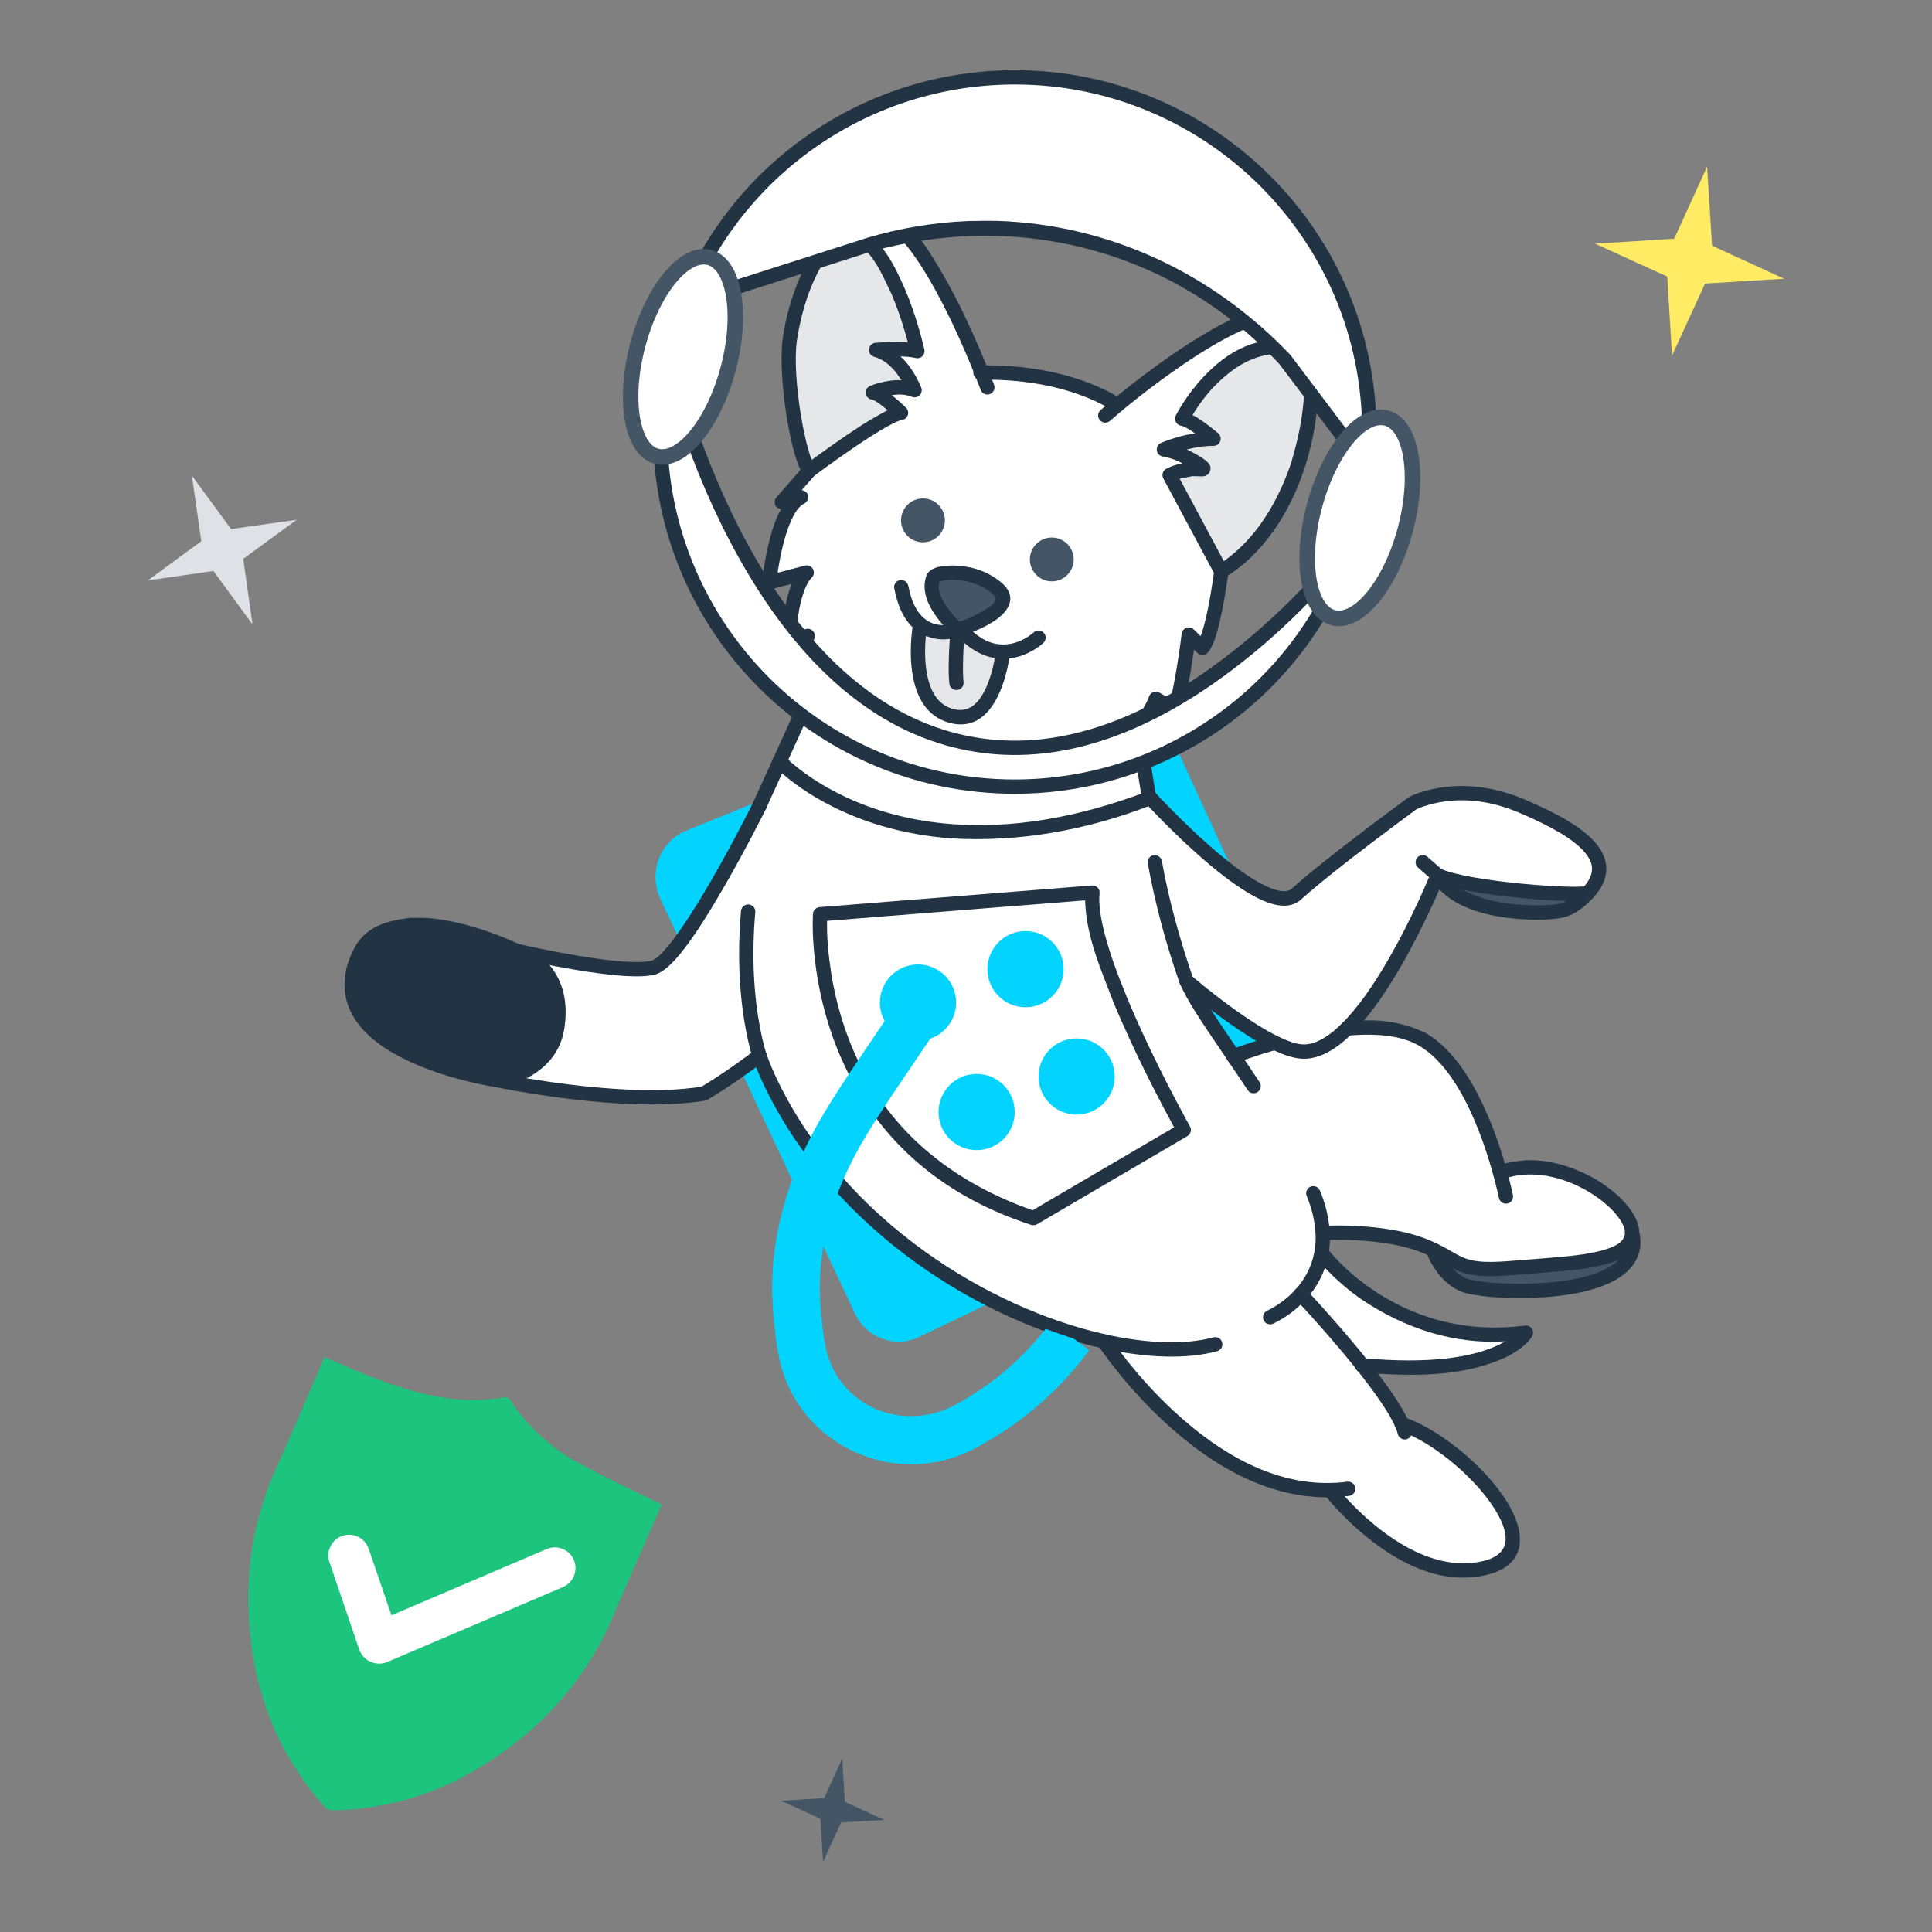 <?xml version="1.0" encoding="UTF-8"?>
<!DOCTYPE svg PUBLIC "-//W3C//DTD SVG 1.1//EN" "http://www.w3.org/Graphics/SVG/1.1/DTD/svg11.dtd">
<svg version="1.1" xmlns="http://www.w3.org/2000/svg" xmlns:xlink="http://www.w3.org/1999/xlink" x="0" y="0" width="600" height="600" viewBox="0, 0, 600, 600">
  <rect x="0" y="0" width="600" height="600" fill="#808080" stroke="none"/>
  <g id="Background">
    <rect x="0" y="0" width="600" height="600" fill="#000000" fill-opacity="0"/>
  </g>
  <g id="Layer_1">
    <path d="M205.076,279.148 L265.467,407.875 C269.061,415.529 277.944,418.802 285.411,415.22 L405.948,357.346 C413.52,353.723 416.736,344.467 413.177,336.697 L357.44,214.96 C354.205,207.609 345.73,204.141 338.27,207.114 L213.073,257.981 C204.942,261.301 201.284,271.029 205.076,279.148 z" fill="#03D4FF"/>
    <path d="M261.541,546.178 L262.391,559.581 L274.6,565.172 L261.203,565.994 L255.606,578.202 L254.784,564.806 L242.57,559.237 L255.973,558.392 L261.541,546.178 z" fill="#445566"/>
    <path d="M59.597,147.725 L71.765,164.302 L92.123,161.419 L75.534,173.552 L78.417,193.909 L66.284,177.32 L45.938,180.238 L62.515,168.071 L59.597,147.725 z" fill="#DEE2E6"/>
    <path d="M530.151,51.759 L531.701,76.31 L554.062,86.556 L529.522,88.065 L519.276,110.426 L517.768,85.886 L495.395,75.687 L519.946,74.132 L530.151,51.759 z" fill="#FFEC64"/>
    <path d="M506.868,382.817 C512.022,404.369 460.969,402.039 454.264,398.923 C447.56,395.806 445.026,388.077 445.026,388.077 C453.455,392.038 453.303,395.148 469.776,393.774 C488.298,392.218 506.868,391.95 506.868,382.817 z" fill="#445566"/>
    <path d="M368.454,304.579 C371.221,310.719 376.807,318.809 383.121,328.059 L383.121,328.059 C383.418,327.936 388.555,325.927 395.9,323.842 C383.808,317.93 368.454,304.579 368.454,304.579 z M465.85,364.161 C484.128,357.258 506.868,373.655 506.868,382.8 C506.868,391.945 488.298,392.218 469.805,393.774 C453.332,395.148 453.495,392.026 445.055,388.077 C444.001,387.57 442.825,387.069 441.45,386.551 C429.107,381.891 410.94,382.905 410.94,382.905 L410.818,382.905 C410.939,385.013 410.808,387.129 410.427,389.207 C409.546,393.981 407.323,398.406 404.02,401.963 C400.717,405.521 414.213,412.78 423.16,424.016 C428.443,430.644 433.289,437.413 435.392,442.206 C455.091,448.881 485.269,481.943 460.526,487.103 C435.782,492.264 413.13,462.779 413.13,462.779 L413.13,462.779 C373.522,463.537 342.924,416.577 342.924,416.577 C307.259,408.638 261.873,381.926 239.826,337.058 C238.33,334.078 237.01,331.013 235.871,327.878 C230.322,332.098 224.557,336.027 218.601,339.65 C193.852,343.745 154.686,335.491 154.686,335.491 C154.686,335.491 171.7,333.161 173.25,317.959 C175.335,300.665 162.136,295.825 160.523,295.312 C163.01,295.895 194.079,302.937 202.991,300.461 C212.106,297.916 235.12,251.795 235.901,250.217 L235.901,250.176 L242.15,236.43 C242.15,236.43 279.778,277.116 356.898,247.939 C357.026,247.899 357.148,247.852 357.277,247.8 C357.277,247.8 392.685,286.668 402.651,277.628 C413.072,268.186 438.765,249.407 438.765,249.407 C438.765,249.407 452.855,242.01 472.455,250.264 C492.055,258.517 502.487,267.085 493.197,277.244 L493.197,277.244 C491.822,278.589 456.181,276.288 446.488,271.809 C446.488,271.809 433.319,304.573 418.355,319.427 C426.906,318.652 435.34,319.217 441.45,322.618 C454.829,330.068 462.588,352.406 465.85,364.161 z M320.93,378.309 L367.627,350.933 C367.627,350.933 337.199,296.827 339.272,277.203 L254.697,283.931 C254.697,283.931 249.769,355.103 320.93,378.309 z" fill="#FFFFFF"/>
    <path d="M493.168,277.232 C492.952,277.488 489.492,281.566 485.316,282.725 C481.029,283.931 454.183,285.119 446.459,271.798 C456.152,276.277 491.793,278.578 493.168,277.232 z" fill="#445566"/>
    <path d="M410.59,389.248 C410.59,389.248 432.614,419.041 473.882,413.881 C473.882,413.881 466.281,427.924 423.119,424.016 C414.155,412.78 403.985,401.963 403.985,401.963 C407.289,398.406 409.511,393.981 410.392,389.207 z" fill="#FFFFFF"/>
    <path d="M367.627,350.962 L320.93,378.338 C249.769,355.132 254.697,283.977 254.697,283.977 L339.272,277.203 C337.199,296.827 367.627,350.962 367.627,350.962 z" fill="#FFFFFF"/>
    <path d="M356.845,247.829 L356.886,247.916 C279.778,277.092 242.139,236.406 242.139,236.406 L253.124,212.245 C253.124,212.245 279.44,222.619 353.193,224.629 C353.199,224.629 354.719,234.77 356.845,247.829 z" fill="#FFFFFF"/>
    <path d="M160.511,295.312 C162.124,295.848 175.323,300.665 173.238,317.959 C171.689,333.179 154.674,335.491 154.674,335.491 C154.674,335.491 103.271,328.1 109.824,300.945 C116.377,273.79 160.33,295.26 160.33,295.26 z" fill="#223345"/>
    <path d="M407.745,368.379 L408.275,368.387 C409.057,368.57 409.525,369.021 409.897,369.698 C411.661,373.848 412.705,378.268 412.983,382.776 C413.115,385.062 412.973,387.356 412.559,389.61 C411.601,394.799 409.186,399.608 405.615,403.454 C402.741,406.629 399.278,409.214 395.417,411.066 C394.31,411.597 392.984,411.13 392.453,410.024 C391.922,408.918 392.389,407.591 393.495,407.061 C396.836,405.458 399.834,403.22 402.34,400.452 C405.356,397.203 407.385,393.163 408.19,388.806 C408.539,386.903 408.659,384.965 408.548,383.041 C408.302,379.045 407.375,375.121 405.809,371.437 C405.328,370.308 405.854,369.004 406.983,368.524 C407.469,368.369 407.215,368.42 407.745,368.379 z" fill="#223344"/>
    <path d="M253.1,210.024 L253.939,210.179 C253.981,210.195 254.088,210.236 254.261,210.298 C254.564,210.407 254.938,210.535 255.383,210.68 C256.673,211.102 258.272,211.575 260.193,212.086 C265.721,213.557 272.706,215.032 281.259,216.411 C300.26,219.476 324.101,221.614 353.254,222.408 C354.33,222.438 355.231,223.235 355.39,224.299 C355.402,224.378 355.402,224.378 355.459,224.758 C355.516,225.136 355.583,225.579 355.66,226.083 C355.88,227.525 356.132,229.17 356.414,230.991 C357.221,236.196 358.103,241.764 359.032,247.472 C359.229,248.683 358.407,249.824 357.197,250.021 C355.986,250.218 354.844,249.397 354.647,248.186 C353.716,242.466 352.832,236.887 352.024,231.672 C351.505,228.311 351.755,229.937 351.274,226.793 C327.611,226.129 303.953,224.441 280.552,220.798 C271.854,219.395 264.725,217.889 259.05,216.379 C257.46,215.96 255.88,215.5 254.313,215.002 L244.172,237.351 L237.91,251.097 C237.402,252.213 236.084,252.706 234.968,252.198 C233.852,251.689 233.359,250.372 233.867,249.255 L240.128,235.512 L251.101,211.328 C251.527,210.407 252.179,210.3 253.1,210.024 z" fill="#223344"/>
    <path d="M235.592,248.015 C236.602,248.077 236.183,247.967 236.873,248.226 C237.973,248.769 238.424,250.102 237.88,251.201 C237.657,251.653 237.179,252.603 236.604,253.733 C235.722,255.463 234.736,257.373 233.666,259.409 C230.682,265.088 227.572,270.765 224.481,276.091 C215.361,291.806 208.441,301.242 203.574,302.601 C199.21,303.814 190.64,303.159 178.972,301.225 C174.87,300.545 170.638,299.743 166.493,298.886 C163.764,298.321 161.321,297.783 160.004,297.475 C158.81,297.195 158.068,296 158.348,294.805 C158.628,293.611 159.823,292.87 161.017,293.149 C162.296,293.449 164.701,293.979 167.392,294.535 C171.484,295.381 175.66,296.172 179.699,296.842 C190.646,298.657 198.904,299.288 202.382,298.322 C205.513,297.447 212.401,288.055 220.638,273.861 C223.695,268.594 226.776,262.97 229.733,257.342 C230.794,255.323 231.772,253.431 232.645,251.716 C233.213,250.602 233.683,249.667 233.898,249.232 C234.246,248.491 234.87,248.259 235.592,248.015 z" fill="#223344"/>
    <path d="M235.871,247.955 C237.098,247.955 238.093,248.949 238.093,250.176 L238.093,250.217 C238.093,251.444 237.098,252.438 235.871,252.438 C234.645,252.438 233.65,251.444 233.65,250.217 L233.65,250.176 C233.65,248.949 234.645,247.955 235.871,247.955 z" fill="#223344"/>
    <path d="M383.084,325.837 C383.887,325.864 384.434,326.215 384.932,326.806 C387.558,330.65 389.353,333.307 391.183,336.078 C391.86,337.102 391.578,338.48 390.554,339.156 C389.531,339.832 388.153,339.551 387.477,338.527 C385.662,335.779 383.877,333.138 381.263,329.312 C380.571,328.299 380.832,326.917 381.845,326.224 C382.492,325.872 382.093,326.039 383.084,325.837 z" fill="#223344"/>
    <path d="M368.83,302.39 C369.615,302.556 370.093,302.998 370.479,303.667 C372.7,308.594 375.455,312.889 384.955,326.806 C385.647,327.82 385.387,329.202 384.373,329.893 C383.36,330.585 381.978,330.324 381.286,329.311 C371.587,315.102 368.807,310.769 366.429,305.492 C365.925,304.373 366.423,303.058 367.541,302.554 C368.241,302.32 367.818,302.415 368.83,302.39 z" fill="#223344"/>
    <path d="M235.568,325.677 C236.704,325.614 237.49,326.127 237.966,327.138 C239.043,330.185 240.297,333.166 241.721,336.066 C251.944,356.858 267.808,374.774 287.466,388.841 C304.951,401.353 324.795,410.276 343.309,414.398 C356.496,417.34 368.255,417.651 376.829,415.341 C378.014,415.022 379.233,415.724 379.552,416.908 C379.871,418.093 379.169,419.312 377.984,419.631 C368.634,422.15 356.176,421.82 342.343,418.734 C323.243,414.482 302.849,405.311 284.881,392.454 C264.65,377.978 248.296,359.508 237.733,338.025 C236.233,334.969 234.912,331.828 233.777,328.619 C233.368,327.462 233.974,326.193 235.131,325.784 L235.568,325.677 z" fill="#223344"/>
    <path d="M342.889,414.344 C343.691,414.389 344.231,414.751 344.715,415.353 C344.766,415.431 344.875,415.594 345.039,415.836 C345.318,416.246 345.65,416.723 346.034,417.263 C347.138,418.812 348.434,420.541 349.913,422.406 C354.141,427.739 358.973,433.072 364.32,438.045 C379.767,452.411 396.257,460.867 413.029,460.546 C414.823,460.521 416.614,460.39 418.393,460.152 C419.609,459.99 420.726,460.844 420.889,462.06 C421.051,463.276 420.197,464.393 418.981,464.556 C417.028,464.817 415.061,464.961 413.102,464.989 C394.979,465.335 377.505,456.374 361.294,441.298 C355.771,436.162 350.792,430.665 346.432,425.166 C344.904,423.24 343.562,421.45 342.416,419.84 C342.013,419.274 341.662,418.77 341.365,418.334 C341.185,418.068 341.06,417.881 340.993,417.779 C340.324,416.751 340.614,415.375 341.641,414.705 C342.296,414.366 341.893,414.525 342.889,414.344 z" fill="#223344"/>
    <path d="M404.189,399.763 C405.333,400.17 404.884,399.902 405.602,400.44 C405.667,400.509 405.792,400.642 405.972,400.836 C406.272,401.156 406.618,401.529 407.008,401.951 C408.121,403.157 409.36,404.515 410.695,405.999 C414.508,410.239 418.322,414.635 421.885,418.958 C422.913,420.205 423.907,421.431 424.862,422.631 C431.019,430.356 435.381,436.731 437.387,441.304 C437.815,442.267 438.158,443.265 438.411,444.288 C438.705,445.479 437.978,446.684 436.787,446.978 C435.596,447.273 434.392,446.546 434.098,445.355 C433.907,444.585 433.65,443.833 433.323,443.099 C431.512,438.97 427.317,432.839 421.387,425.399 C420.447,424.218 419.469,423.012 418.457,421.784 C414.939,417.515 411.165,413.166 407.392,408.97 C406.071,407.501 404.844,406.157 403.744,404.965 C403.36,404.549 403.019,404.182 402.725,403.867 C402.549,403.679 402.429,403.551 402.368,403.487 C401.527,402.594 401.569,401.188 402.462,400.346 C403.046,399.897 402.678,400.125 403.626,399.771 L404.189,399.763 z" fill="#223344"/>
    <path d="M435.322,439.985 C435.565,439.985 435.805,440.025 436.035,440.102 C446.261,443.567 459.131,453.735 466.371,463.937 C475.049,476.166 474.145,486.519 460.909,489.278 C448.544,491.856 435.998,486.82 424.012,476.96 C420.611,474.163 417.509,471.17 414.763,468.176 C413.8,467.126 412.95,466.15 412.218,465.271 C411.774,464.737 411.465,464.349 411.298,464.132 C410.551,463.159 410.734,461.765 411.707,461.017 C412.68,460.27 414.075,460.453 414.822,461.426 C414.851,461.464 414.916,461.548 415.017,461.674 C415.19,461.891 415.396,462.144 415.634,462.43 C416.32,463.255 417.124,464.178 418.037,465.173 C420.65,468.022 423.605,470.873 426.834,473.529 C437.884,482.619 449.233,487.174 460.003,484.929 C469.288,482.993 469.853,476.521 462.748,466.508 C456.026,457.037 443.903,447.459 434.609,444.31 L434.617,444.289 C433.629,443.99 433.165,443.187 433.066,442.206 C433.066,440.979 434.06,439.985 435.287,439.985 L435.322,439.985 z" fill="#223344"/>
    <path d="M424.468,316.889 C430.86,316.757 436.722,317.989 442.502,320.666 C449.057,324.317 454.642,331.294 459.42,340.774 C462.948,347.776 465.79,355.639 467.991,363.568 C468.542,365.561 469.009,367.404 469.393,369.055 C469.528,369.635 469.643,370.15 469.739,370.595 C469.797,370.866 469.837,371.055 469.857,371.158 C470.097,372.361 469.317,373.531 468.113,373.771 C466.91,374.011 465.74,373.231 465.5,372.028 C465.484,371.946 465.449,371.778 465.396,371.53 C465.305,371.109 465.195,370.618 465.066,370.062 C464.695,368.469 464.243,366.685 463.709,364.754 C458.466,345.862 450.607,330.266 440.34,324.548 C435.198,321.685 427.722,320.794 418.526,321.627 C417.304,321.738 416.224,320.837 416.113,319.615 C416.003,318.393 416.903,317.313 418.125,317.203 L421.796,316.952 L424.468,316.889 z" fill="#223344"/>
    <path d="M395.713,321.626 C396.851,321.635 397.603,322.197 398.014,323.235 C398.349,324.415 397.664,325.644 396.484,325.979 C393.284,326.887 390.268,327.844 387.572,328.779 C385.842,329.378 384.221,329.985 384.043,330.069 C382.933,330.591 381.61,330.115 381.088,329.005 C380.565,327.895 381.042,326.571 382.152,326.049 C383.432,325.447 389.508,323.341 395.27,321.705 L395.713,321.626 z" fill="#223344"/>
    <path d="M473.932,360.323 C481.147,360.044 487.963,362.218 494.292,365.522 C502.894,370.252 509.089,377.221 509.089,382.817 C509.089,387.836 505.252,390.9 498.39,392.706 C493.556,393.978 488.438,394.565 477.031,395.433 C472.483,395.78 471.956,395.82 470.1,395.975 C470.031,395.981 470.031,395.981 469.96,395.987 C459.848,396.831 455.317,396.178 450.594,393.639 C450.153,393.403 449.711,393.154 449.112,392.807 C448.937,392.706 448.742,392.593 448.369,392.376 C448.064,392.199 447.835,392.067 447.606,391.936 C446.341,391.213 445.282,390.651 444.064,390.079 C443.051,389.592 441.93,389.117 440.639,388.63 C437.972,387.627 434.854,386.843 431.379,386.263 C424.869,385.177 417.992,384.901 412.125,385.08 C411.812,385.09 411.538,385.1 411.304,385.11 C411.166,385.116 411.075,385.12 411.032,385.123 C409.807,385.19 408.76,384.251 408.693,383.026 C408.626,381.801 409.564,380.754 410.789,380.687 C410.849,380.683 410.957,380.678 411.112,380.671 C411.364,380.66 411.658,380.649 411.99,380.639 C418.122,380.453 425.265,380.738 432.11,381.881 C435.85,382.505 439.24,383.358 442.205,384.472 C443.614,385.004 444.854,385.53 445.971,386.066 C447.291,386.687 448.451,387.301 449.811,388.079 C450.05,388.216 450.286,388.352 450.598,388.533 C450.975,388.752 451.165,388.862 451.335,388.961 C451.898,389.286 452.304,389.515 452.697,389.726 C456.564,391.805 460.265,392.338 469.59,391.56 C469.66,391.554 469.66,391.554 469.73,391.548 C471.601,391.392 472.131,391.351 476.694,391.004 C487.805,390.158 492.788,389.586 497.259,388.41 C502.397,387.058 504.646,385.261 504.646,382.817 C504.646,379.256 499.481,373.445 492.151,369.416 C483.673,364.754 474.326,363.348 466.635,366.256 C465.488,366.69 464.206,366.111 463.772,364.964 C463.338,363.816 463.917,362.534 465.064,362.1 C467.894,360.915 470.918,360.634 473.932,360.323 z" fill="#223344"/>
    <path d="M506.796,380.597 C507.933,380.653 508.66,381.245 509.028,382.3 C510.472,388.331 508.211,393.244 502.993,396.702 C498.783,399.491 492.708,401.319 485.306,402.303 C473.415,403.882 457.826,403.008 453.335,400.94 C450.705,399.729 448.486,397.848 446.638,395.494 C445.493,394.035 444.558,392.481 443.813,390.926 C443.361,389.983 443.067,389.232 442.915,388.767 C442.534,387.6 443.17,386.346 444.337,385.965 C445.503,385.585 446.757,386.221 447.138,387.387 C447.156,387.442 447.205,387.579 447.286,387.786 C447.428,388.15 447.606,388.561 447.819,389.006 C448.433,390.285 449.203,391.566 450.133,392.751 C451.573,394.585 453.258,396.014 455.193,396.905 C458.757,398.546 473.588,399.378 484.721,397.899 C499.182,395.978 506.564,391.087 504.707,383.335 C504.422,382.141 505.157,380.943 506.35,380.657 L506.796,380.597 z" fill="#223344"/>
    <path d="M446.104,269.604 C447.116,269.639 446.694,269.541 447.391,269.781 C451.434,271.65 461.352,273.38 473.14,274.487 C478.088,274.952 482.954,275.262 486.711,275.36 C488.515,275.407 490,275.404 491.051,275.35 C491.542,275.325 491.921,275.29 492.161,275.25 C492.056,275.268 491.971,275.295 491.614,275.645 C492.491,274.786 493.897,274.802 494.755,275.678 C495.613,276.555 495.598,277.961 494.722,278.82 C493.685,279.834 491.704,279.935 486.595,279.801 C482.732,279.7 477.767,279.384 472.725,278.911 C460.419,277.755 450.194,275.971 445.527,273.814 C444.414,273.299 443.928,271.979 444.443,270.866 C444.771,270.115 445.39,269.867 446.104,269.604 z" fill="#223344"/>
    <path d="M242.375,234.231 C243.515,234.649 243.069,234.377 243.781,234.922 C243.907,235.057 244.191,235.345 244.632,235.762 C245.39,236.476 246.305,237.278 247.38,238.146 C250.475,240.644 254.209,243.15 258.583,245.494 C269.044,251.099 281.417,254.867 295.73,255.943 C313.851,257.306 333.967,254.24 356.112,245.862 L356.224,245.823 C356.279,245.805 356.344,245.781 356.435,245.744 C357.299,245.391 358.291,245.614 358.919,246.304 C358.97,246.361 359.075,246.474 359.23,246.642 C359.489,246.923 359.794,247.249 360.141,247.618 C361.134,248.673 362.263,249.85 363.507,251.118 C367.06,254.74 370.815,258.363 374.599,261.738 C377.37,264.211 380.054,266.458 382.609,268.424 C391.879,275.555 398.64,278.268 401.16,275.982 C404.382,273.062 409.187,269.126 415.217,264.412 C415.863,263.907 416.521,263.395 417.19,262.876 C421.624,259.438 426.372,255.84 431.12,252.3 C432.782,251.061 434.324,249.917 435.709,248.896 C436.194,248.538 436.625,248.222 436.996,247.949 C437.22,247.785 437.374,247.672 437.454,247.614 C437.542,247.549 437.635,247.491 437.732,247.44 C438.584,246.993 440.101,246.365 442.215,245.75 C451.151,243.15 461.766,243.352 473.317,248.216 C484.095,252.755 491.367,257.056 495.33,261.575 C500.136,267.055 500.08,273.009 494.836,278.743 C494.008,279.648 492.603,279.711 491.698,278.883 C490.792,278.055 490.73,276.65 491.558,275.745 C495.272,271.684 495.304,268.283 491.99,264.504 C488.587,260.624 481.795,256.607 471.593,252.311 C461.043,247.868 451.464,247.686 443.456,250.016 C442.39,250.326 441.457,250.657 440.667,250.983 C440.043,251.253 440.291,251.137 439.917,251.317 C439.913,251.32 439.908,251.323 439.904,251.326 C439.811,251.394 439.718,251.463 439.625,251.531 C439.256,251.802 438.828,252.116 438.346,252.472 C436.967,253.488 435.431,254.627 433.776,255.861 C429.049,259.386 424.322,262.968 419.913,266.387 C419.248,266.902 418.595,267.411 417.953,267.912 C412.001,272.565 407.267,276.444 404.144,279.273 C399.2,283.758 390.956,280.451 379.9,271.945 C377.253,269.908 374.488,267.594 371.641,265.053 C367.777,261.606 363.953,257.917 360.335,254.229 C359.069,252.938 357.919,251.739 356.905,250.662 L356.654,250.394 C337.114,257.873 316.306,261.618 295.397,260.374 C280.447,259.25 267.477,255.299 256.485,249.41 C251.858,246.931 247.894,244.271 244.589,241.603 C242.583,239.983 241.228,238.703 240.52,237.938 C239.687,237.037 239.742,235.632 240.642,234.799 C241.231,234.355 240.86,234.579 241.812,234.234 L242.375,234.231 z" fill="#223344"/>
    <path d="M410.494,387.028 C411.297,387.025 411.857,387.355 412.377,387.927 C412.496,388.089 412.758,388.423 413.162,388.905 C413.852,389.727 414.681,390.647 415.647,391.643 C418.425,394.502 421.739,397.367 425.579,400.042 C438.893,409.317 454.916,414.014 473.606,411.676 C475.399,411.452 476.696,413.349 475.835,414.938 C475.55,415.466 474.978,416.235 474.049,417.152 C472.601,418.581 470.652,419.983 468.136,421.269 C454.176,427.885 438.074,427.445 423.032,426.237 L422.974,426.237 C421.747,426.237 420.752,425.242 420.752,424.016 C420.752,422.789 421.747,421.794 422.974,421.794 L423.119,421.794 L423.32,421.803 C443.752,423.654 457.597,421.667 466.114,417.314 L467.471,416.565 C451.482,417.589 436.226,412.474 423.039,403.687 C418.955,400.842 415.427,397.793 412.46,394.738 C411.417,393.664 410.516,392.662 409.758,391.759 C409.295,391.206 408.976,390.801 408.804,390.568 C408.075,389.582 408.283,388.191 409.27,387.461 C409.904,387.085 409.511,387.267 410.494,387.028 z" fill="#223344"/>
    <path d="M235.746,325.66 C236.549,325.647 237.114,325.969 237.64,326.535 C238.382,327.512 238.192,328.905 237.215,329.647 C231.613,333.902 225.795,337.865 219.784,341.519 C219.542,341.666 219.274,341.766 218.995,341.812 C212.612,342.876 205.019,343.195 196.459,342.882 C187.972,342.572 178.911,341.659 169.752,340.331 C165.737,339.749 161.971,339.126 158.562,338.502 C157.367,338.283 156.301,338.08 155.378,337.897 C155.053,337.833 154.77,337.776 154.529,337.727 C154.382,337.697 154.282,337.676 154.228,337.665 C153.028,337.412 152.26,336.234 152.512,335.033 C152.765,333.833 153.943,333.065 155.144,333.317 C155.189,333.327 155.281,333.346 155.418,333.374 C155.65,333.422 155.925,333.477 156.24,333.539 C157.143,333.718 158.188,333.917 159.361,334.132 C162.719,334.746 166.431,335.361 170.389,335.935 C179.403,337.241 188.311,338.139 196.621,338.443 C203.71,338.729 210.822,338.534 217.845,337.492 C223.628,334.031 229.113,330.113 234.528,326.109 C235.157,325.724 234.766,325.912 235.746,325.66 z" fill="#223344"/>
    <path d="M127.391,285.033 C133.19,285.076 130.68,284.922 134.931,285.306 C140.061,285.898 145.503,287.249 151.017,289.129 C153.657,290.029 156.143,290.993 158.403,291.958 C159.196,292.297 159.906,292.612 160.522,292.895 C161.033,293.133 160.842,293.042 161.098,293.164 L161.193,293.192 C162.137,293.506 163.262,293.983 164.536,294.692 C166.442,295.753 168.253,297.113 169.859,298.815 C174.268,303.484 176.425,309.922 175.43,318.172 C174.704,325.316 170.913,330.513 165.152,333.967 C162.935,335.296 160.577,336.273 158.22,336.958 C156.796,337.371 155.671,337.599 154.986,337.692 C154.781,337.72 154.574,337.719 154.37,337.69 C154.269,337.675 154.085,337.647 153.823,337.605 C153.393,337.536 152.897,337.452 152.339,337.351 C150.754,337.065 148.99,336.706 147.091,336.271 C141.663,335.025 136.233,333.407 131.146,331.369 C113.831,324.431 104.325,314.309 107.676,300.423 C110.788,289.378 116.636,286.384 127.391,285.033 z M128.004,289.444 C119.636,289.984 114.366,293.23 111.995,301.466 C109.321,312.549 117.285,321.029 132.799,327.245 C137.649,329.189 142.866,330.743 148.085,331.941 C149.913,332.36 151.609,332.705 153.129,332.979 C153.658,333.074 154.127,333.154 154.529,333.219 L154.675,333.242 L155.047,333.171 C155.626,333.054 156.276,332.896 156.98,332.691 C158.993,332.106 161.005,331.273 162.867,330.157 C167.504,327.377 170.438,323.355 171.015,317.681 C171.856,310.709 170.137,305.581 166.629,301.864 C165.353,300.514 163.904,299.425 162.375,298.574 C161.571,298.115 160.722,297.744 159.852,297.43 L159.791,297.415 C159.641,297.377 159.495,297.324 159.355,297.255 C159.241,297.2 159.008,297.089 158.665,296.931 C158.085,296.664 157.413,296.366 156.658,296.044 C154.495,295.12 152.112,294.196 149.583,293.334 C144.346,291.548 139.199,290.271 134.422,289.72 C130.791,289.383 132.928,289.524 128.004,289.444 z" fill="#223344"/>
    <path d="M339.096,274.989 C340.482,274.878 341.627,276.054 341.481,277.436 C340.805,283.835 343.926,295.14 349.963,309.706 C351.602,313.661 353.43,317.792 355.413,322.051 C358.509,328.701 361.828,335.338 365.147,341.648 C366.308,343.856 367.387,345.865 368.354,347.635 C368.692,348.254 368.992,348.799 369.25,349.264 C369.404,349.542 369.51,349.731 369.563,349.826 C370.157,350.882 369.796,352.219 368.75,352.831 L322.053,380.208 C321.505,380.529 320.846,380.6 320.242,380.403 C293.917,371.825 275.831,356.267 264.734,335.773 C259.126,325.415 255.614,314.352 253.79,303.162 C252.584,295.759 252.266,289.386 252.441,284.613 C252.455,284.213 252.47,283.933 252.481,283.777 C252.557,282.68 253.424,281.803 254.521,281.716 L339.096,274.989 z M336.994,279.613 L256.854,285.987 C256.726,291.506 257.353,297.001 258.175,302.448 C259.923,313.175 263.286,323.768 268.641,333.657 C279.671,354.463 298.805,368.218 320.692,375.856 L364.635,350.094 L364.455,349.765 C363.477,347.975 362.388,345.946 361.215,343.716 C357.864,337.347 354.514,330.647 351.385,323.926 C349.377,319.612 347.524,315.424 345.859,311.407 C341.946,301.211 337.271,290.714 336.994,279.613 z" fill="#223344"/>
    <path d="M358.685,265.551 C359.818,265.668 360.513,266.298 360.824,267.37 C363.006,279.588 366.352,291.554 370.36,303.288 C370.707,303.583 370.495,303.403 370.996,303.827 C371.878,304.571 372.881,305.4 373.985,306.294 C377.138,308.848 380.465,311.402 383.806,313.782 C386.118,315.428 388.357,316.933 390.492,318.263 C392.775,319.685 394.909,320.889 396.863,321.846 C399.849,323.304 402.298,324.138 404.186,324.322 C407.831,324.672 412.084,322.458 416.772,317.838 C421.431,313.215 426.266,306.433 431.107,298.077 C434.541,292.15 437.775,285.79 440.709,279.428 C441.736,277.2 442.652,275.133 443.444,273.279 L443.807,272.424 L440.388,269.448 C439.462,268.643 439.365,267.24 440.17,266.314 C440.976,265.389 442.379,265.292 443.304,266.097 L447.929,270.122 C448.643,270.743 448.885,271.748 448.532,272.626 C448.486,272.74 448.399,272.954 448.271,273.262 C448.061,273.772 447.813,274.361 447.529,275.024 C446.721,276.916 445.789,279.021 444.743,281.288 C441.756,287.766 438.462,294.246 434.951,300.304 C429.931,308.969 424.887,316.043 419.896,320.997 C414.358,326.454 408.993,329.246 403.758,328.744 C401.243,328.498 398.334,327.508 394.912,325.837 C392.809,324.808 390.546,323.531 388.143,322.034 C385.925,320.652 383.611,319.097 381.229,317.4 C377.806,314.963 374.409,312.355 371.189,309.747 C370.062,308.834 369.037,307.986 368.133,307.224 C367.816,306.957 367.536,306.719 367.296,306.513 C367.151,306.389 367.05,306.302 366.997,306.255 C366.707,306.003 366.487,305.68 366.359,305.318 C362.092,293.215 358.78,280.796 356.455,268.175 C356.233,266.969 357.031,265.81 358.237,265.588 L358.685,265.551 z" fill="#223344"/>
    <path d="M446.616,269.552 C447.414,269.638 447.934,270.028 448.387,270.654 C451.402,275.855 458.258,279.111 467.508,280.482 C474.194,281.473 482.095,281.296 484.728,280.555 C486.207,280.145 487.776,279.203 489.298,277.915 C490.272,277.091 491.012,276.322 491.473,275.773 C492.263,274.834 493.664,274.713 494.603,275.503 C495.542,276.292 495.663,277.694 494.874,278.633 C494.678,278.865 494.407,279.169 494.044,279.547 C493.481,280.132 492.853,280.727 492.168,281.307 C490.198,282.973 488.108,284.228 485.923,284.834 C482.625,285.762 474.115,285.953 466.856,284.877 C456.401,283.327 448.394,279.524 444.543,272.883 C443.928,271.821 444.289,270.462 445.351,269.847 C446.022,269.543 445.612,269.68 446.616,269.552 z" fill="#223344"/>
    <path d="M232.541,280.885 C233.763,280.992 234.667,282.069 234.56,283.291 C233.378,296.802 234.095,308.828 236.005,319.018 C236.443,321.352 236.911,323.393 237.376,325.125 C237.538,325.726 237.686,326.243 237.819,326.675 C237.896,326.925 237.948,327.087 237.972,327.157 C238.371,328.318 237.753,329.581 236.592,329.979 C235.432,330.378 234.168,329.76 233.77,328.599 C233.626,328.179 233.387,327.4 233.086,326.279 C232.591,324.437 232.098,322.285 231.639,319.837 C229.657,309.263 228.916,296.835 230.134,282.904 C230.241,281.682 231.319,280.778 232.541,280.885 z" fill="#223344"/>
    <path d="M205.524,467.212 L204.563,469.42 C199.904,480.108 195.151,490.75 190.584,501.456 C181.725,522.483 167.046,538.303 147.527,549.754 C134.164,557.675 118.961,561.96 103.428,562.184 C102.393,562.268 101.385,561.831 100.737,561.019 C84.347,542.503 77.135,520.677 77.135,496.213 C77.082,482.353 80.021,468.644 85.75,456.023 C90.573,445.352 95.105,434.535 99.788,423.794 L100.796,421.464 L109.201,425.128 C118.241,428.903 127.368,432.333 137.095,433.935 C143.415,435.043 149.876,435.076 156.206,434.034 C157.155,433.756 158.166,434.198 158.606,435.083 C164.003,443.205 171.327,449.865 179.925,454.467 C187.677,458.696 195.698,462.447 203.649,466.356 C204.257,466.677 204.883,466.962 205.524,467.212 z" fill="#1DC47D"/>
    <path d="M115.078,516.064 L115.078,516.064 C113.441,515.361 112.174,514.005 111.583,512.325 L102.327,485.146 C101.174,481.786 102.963,478.127 106.323,476.974 C109.683,475.821 113.342,477.61 114.495,480.97 L121.567,501.654 L169.772,481.069 C173.033,479.674 176.806,481.187 178.201,484.447 C179.595,487.708 178.083,491.481 174.822,492.876 L120.209,516.175 C118.558,516.855 116.698,516.814 115.078,516.064 z" fill="#FFFFFF"/>
    <path d="M245.226,105.653 C243.589,118.083 248.29,143.106 251.342,146.117 C251.342,146.117 274.128,129.027 279.796,128.212 C279.796,128.212 273.686,122.189 271.059,121.892 C271.059,121.892 278.2,118.811 283.995,121.17 C283.995,121.17 280.07,110.778 272.061,108.67 C272.061,108.67 280.629,107.948 284.875,109.025 C284.875,109.025 276.388,70.104 260.283,72.015 C251.319,80.327 246.461,96.304 245.226,105.653 z" fill="#E6E7E8"/>
    <path d="M285.772,193.909 C290.141,197.404 295.389,196.239 297.386,195.604 L297.386,195.604 C290.77,189.197 287.985,183.238 289.884,179.266 C290.682,177.6 302.07,176.091 309.723,182.761 C316.428,188.585 301.93,194.061 298.225,195.319 C302.885,200.666 307.545,202.349 311.477,202.378 L311.477,202.454 C311.477,202.454 309.036,226.335 295.167,222.258 C281.299,218.181 285.772,193.909 285.772,193.909 z M304.848,115.706 C299.501,102.373 283.25,64.815 270.482,66.778 C266.632,67.361 263.242,69.283 260.306,72.021 C276.412,70.11 284.898,109.031 284.898,109.031 C280.646,107.953 272.084,108.676 272.084,108.676 C280.093,110.784 284.019,121.176 284.019,121.176 C278.194,118.817 271.082,121.898 271.082,121.898 C273.721,122.195 279.819,128.218 279.819,128.218 C274.152,129.033 251.365,146.123 251.365,146.123 L242.867,155.961 L248.855,154.446 C241.189,157.941 238.953,180.891 238.953,180.891 L250.602,177.833 C245.284,183.075 244.742,200.817 244.742,200.817 L250.934,197.515 C250.934,197.515 239.238,224.308 293.519,237.705 C347.8,251.102 359.024,217.057 359.024,217.057 L364.732,220.243 C366.823,216.841 369.264,197.101 369.264,197.101 L373.533,201.225 C376.888,197.235 379.358,177.507 379.358,177.507 L363.317,147.567 C366.349,146.064 369.739,145.435 373.108,145.75 C376.477,146.065 366.34,140.141 361.546,139.599 C361.546,139.599 369.444,136.209 376.952,136.279 C376.952,136.279 370.103,130.379 367.225,130.058 C367.225,130.058 382.09,100.405 406.298,109.421 C405.063,103.352 402.628,99.106 399.203,97.993 C385.398,93.537 347.083,125.847 347.083,125.847 C347.083,125.847 332.556,115.304 304.848,115.706 z" fill="#FFFFFF"/>
    <path d="M297.392,195.592 C295.389,196.239 290.141,197.404 285.772,193.909 C285.772,193.909 281.333,218.14 295.185,222.241 C309.036,226.341 311.494,202.437 311.494,202.437 L311.494,202.361 C307.545,202.361 302.926,200.648 298.243,195.301 L297.922,195.406 C297.887,195.406 297.841,195.406 297.812,195.441 L297.445,195.563 z" fill="#E6E7E8"/>
    <path d="M289.884,179.248 C287.985,183.221 290.77,189.15 297.386,195.587 L297.427,195.587 L297.794,195.464 L297.905,195.429 L298.214,195.307 L298.214,195.307 C301.918,194.049 316.416,188.603 309.712,182.749 C302.052,176.074 290.682,177.6 289.884,179.248 z" fill="#445566"/>
    <path d="M363.241,147.538 L379.282,177.478 C402.814,162.793 409.985,127.769 406.228,109.392 L406.228,109.392 C382.02,100.375 367.155,130.029 367.155,130.029 C370.033,130.35 376.883,136.25 376.883,136.25 C369.374,136.18 361.476,139.57 361.476,139.57 C366.27,140.112 373.038,145.721 373.038,145.721 C369.667,145.405 366.275,146.034 363.241,147.538 z" fill="#E6E7E8"/>
    <path d="M304.487,113.485 L304.816,113.485 C317.413,113.302 328.32,115.271 337.486,118.674 C340.573,119.82 343.242,121.052 345.488,122.291 C346.863,123.048 347.806,123.652 348.314,124.022 C349.306,124.743 349.525,126.133 348.804,127.125 C348.082,128.117 346.693,128.336 345.701,127.614 C345.627,127.561 345.447,127.438 345.16,127.254 C344.66,126.934 344.054,126.573 343.344,126.181 C341.286,125.047 338.817,123.907 335.94,122.839 C327.278,119.623 316.916,117.753 304.848,117.927 L304.487,117.927 C303.26,117.927 302.266,116.933 302.265,115.706 C302.266,114.479 303.26,113.485 304.487,113.485 z" fill="#223344"/>
    <path d="M271.469,64.478 C281.435,65.679 287.66,76.536 292.365,84.384 C297.65,93.415 302.637,104.224 306.91,114.879 C307.416,116.142 307.864,117.285 308.247,118.289 C308.382,118.642 308.499,118.952 308.599,119.217 C308.659,119.378 308.7,119.49 308.722,119.549 C309.144,120.701 308.553,121.977 307.401,122.399 C306.249,122.821 304.973,122.23 304.551,121.078 C304.532,121.028 304.494,120.926 304.438,120.774 C304.342,120.518 304.228,120.218 304.097,119.875 C303.722,118.894 303.284,117.773 302.786,116.533 C298.588,106.064 293.684,95.433 288.531,86.628 C281.575,74.744 275.223,68.297 270.814,68.975 C269.086,69.182 267.504,69.872 265.979,70.667 C273.764,73.895 277.77,82.359 280.985,89.622 C282.749,93.77 284.265,98.198 285.536,102.624 C285.98,104.172 286.363,105.611 286.683,106.904 C286.795,107.358 286.892,107.763 286.973,108.113 C287.023,108.326 287.057,108.476 287.074,108.558 C287.426,110.171 285.958,111.59 284.358,111.184 C282.82,110.804 281.228,110.75 279.653,110.682 C281.483,112.529 280.673,111.616 282.116,113.392 C283.281,114.916 284.269,116.539 285.091,118.161 C285.588,119.142 285.924,119.918 286.103,120.39 C286.788,122.204 284.983,123.964 283.187,123.233 C282.48,122.945 281.713,122.746 280.89,122.629 C278.485,122.45 279.798,122.456 276.95,122.723 L277.713,123.338 C278.589,124.06 279.46,124.829 280.291,125.598 C280.582,125.867 280.847,126.117 281.082,126.342 C281.224,126.479 281.327,126.579 281.384,126.636 C282.692,127.925 281.959,130.155 280.141,130.416 C278.451,130.66 273.733,133.303 267.459,137.469 C266.721,137.959 265.965,138.467 265.193,138.992 C262.328,140.94 259.37,143.029 256.488,145.119 C255.48,145.85 254.553,146.53 253.728,147.139 C253.441,147.352 253.186,147.54 252.968,147.703 C252.837,147.8 252.748,147.867 252.704,147.9 C251.824,148.56 250.594,148.477 249.811,147.704 C245.801,143.748 241.46,117.465 243.053,105.368 C244.728,92.683 250.625,77.994 258.791,70.396 C262.2,67.217 266.002,65.209 270.144,64.583 L271.469,64.478 z M261.662,74.18 L261.272,74.196 C253.171,82.677 249.183,94.557 247.457,105.948 C246.735,111.435 247.281,120.186 248.746,129.061 C249.406,133.056 250.21,136.779 251.034,139.669 C251.738,141.957 251.374,140.909 252.097,142.824 C252.902,142.232 252.308,142.667 253.881,141.522 C256.796,139.408 259.789,137.294 262.694,135.318 C263.48,134.784 264.249,134.267 265.001,133.767 C268.402,131.405 271.991,129.363 275.631,127.4 L274.887,126.766 C274.42,126.38 273.968,126.024 273.538,125.703 C272.234,124.73 271.182,124.144 270.838,124.105 C268.576,123.849 268.117,120.76 270.208,119.858 C270.764,119.618 271.692,119.282 272.899,118.95 C275.194,118.342 277.59,117.925 279.973,118.111 C279.969,118.104 279.966,118.097 279.962,118.09 C279.503,117.423 279.044,116.756 278.585,116.089 C276.509,113.372 274.136,111.511 271.524,110.824 C269.112,110.189 269.417,106.672 271.903,106.462 C272,106.454 272.177,106.44 272.422,106.423 C272.826,106.394 273.28,106.366 273.776,106.339 C275.769,106.232 277.806,106.187 279.721,106.238 C281.572,106.32 280.828,106.251 281.959,106.375 C281.677,105.284 281.897,106.128 281.266,103.85 C280.041,99.586 278.582,95.324 276.897,91.361 C273.977,85.45 270.802,76.869 263.824,74.572 C263.129,74.343 262.383,74.311 261.662,74.18 z" fill="#223344"/>
    <path d="M396.303,95.316 C399.089,95.601 397.93,95.358 399.814,95.851 C404.093,97.241 406.984,101.996 408.398,108.947 C410.453,118.999 409.294,132.817 405.091,145.517 C400.234,160.197 391.841,172.255 380.453,179.362 C379.363,180.042 377.925,179.659 377.319,178.527 L361.277,148.587 C360.685,147.482 361.125,146.105 362.249,145.548 C363.82,144.751 365.501,144.203 367.23,143.882 C365.332,142.93 363.315,142.136 361.215,141.777 C358.95,141.521 358.494,138.428 360.588,137.529 C360.864,137.411 361.351,137.215 362.019,136.968 C363.119,136.561 364.338,136.155 365.645,135.776 C369.167,134.849 367.341,135.253 371.13,134.591 C370.634,134.239 370.957,134.465 370.156,133.922 C368.622,132.906 367.391,132.292 366.898,132.237 C365.361,132.066 364.465,130.416 365.158,129.034 C365.26,128.829 365.45,128.471 365.725,127.982 C366.174,127.181 366.705,126.293 367.317,125.339 C369.063,122.618 371.112,119.898 373.459,117.352 C381.671,108.586 390.86,103.764 402.998,106.203 C402.248,103.653 400.92,101.244 398.445,100.078 C394.421,98.779 386.659,101.465 376.634,107.35 C373.553,109.159 370.32,111.23 366.981,113.513 C362.501,116.577 358.06,119.863 353.86,123.149 C352.39,124.299 351.056,125.367 349.883,126.324 C349.474,126.658 349.114,126.954 348.807,127.209 C348.624,127.361 348.501,127.464 348.453,127.504 L344.696,130.725 C343.765,131.524 342.363,131.416 341.564,130.485 C340.766,129.553 340.873,128.151 341.805,127.353 L345.575,124.12 C345.645,124.061 345.777,123.95 345.969,123.791 C346.285,123.529 346.655,123.224 347.074,122.882 C348.27,121.906 349.628,120.82 351.122,119.65 C355.392,116.309 359.908,112.968 364.473,109.846 C367.892,107.508 371.21,105.383 374.384,103.519 C381.172,99.503 388.333,95.862 396.303,95.316 z M395.689,109.932 C387.975,110.565 381.942,114.96 376.726,120.363 C374.567,122.705 372.671,125.222 371.057,127.737 L370.326,128.913 C371.64,129.526 370.861,129.124 372.609,130.217 C373.128,130.561 373.665,130.935 374.216,131.334 C375.192,132.042 376.166,132.796 377.096,133.55 C377.422,133.814 377.719,134.059 377.982,134.28 C378.142,134.415 378.257,134.512 378.321,134.567 C379.889,135.918 378.92,138.491 376.85,138.471 C376.532,138.468 376.208,138.472 375.88,138.483 C373.408,138.574 370.95,138.971 368.558,139.601 C369.708,140.069 368.734,139.664 371.387,141.026 C372.907,141.872 374.129,142.683 374.839,143.352 C375.716,144.179 376.176,144.898 375.838,146.148 C375.575,147.125 374.844,147.673 374.021,147.87 C373.633,147.963 373.249,147.973 372.82,147.933 C369.165,147.845 371.33,147.745 366.36,148.667 L380.081,174.274 C390.397,166.879 396.752,155.909 400.874,144.122 C404.023,133.576 406.251,122.104 404.27,111.088 C401.495,109.962 398.609,110.005 395.689,109.932 z" fill="#223344"/>
    <path d="M251.619,143.942 C252.579,144.26 252.203,144.047 252.804,144.474 C253.727,145.281 253.822,146.684 253.015,147.608 L248.979,152.226 C251.354,152.534 251.723,155.276 249.705,156.436 C247.42,157.485 245.205,161.714 243.504,167.996 C242.731,170.851 242.11,173.925 241.63,177.002 L241.501,177.876 L249.962,175.655 C252.166,175.077 253.708,177.794 252.082,179.389 C250.518,180.924 249.191,184.358 248.255,189.02 C247.37,194.317 247.737,191.675 247.15,196.946 L249.813,195.526 C251.671,194.535 253.736,196.443 252.895,198.373 C252.811,198.566 252.653,199.021 252.486,199.701 C250.981,205.826 252.549,212.832 259.774,219.668 C266.56,226.087 277.71,231.512 293.975,235.519 C320.261,241.997 338.057,237.915 349.213,227.3 C351.78,224.857 353.772,222.244 355.258,219.64 C355.772,218.738 356.186,217.905 356.506,217.166 C356.69,216.741 356.798,216.455 356.839,216.331 C357.276,215.006 358.813,214.408 360.031,215.088 L363.493,217.02 C364.274,214.23 364.755,211.368 365.263,208.519 C365.699,205.958 366.115,203.209 366.497,200.459 C366.631,199.497 366.751,198.603 366.855,197.801 C366.892,197.521 366.924,197.272 366.951,197.058 C366.978,196.842 366.978,196.842 366.984,196.799 C367.208,194.981 369.414,194.201 370.731,195.474 L372.869,197.539 C373.886,194.855 374.486,192.037 375.089,189.239 C375.63,186.61 376.119,183.785 376.548,180.959 C376.698,179.969 376.83,179.05 376.943,178.226 C376.982,177.939 377.016,177.684 377.044,177.465 C377.061,177.335 377.073,177.244 377.078,177.202 C377.23,175.985 378.34,175.121 379.558,175.273 C380.775,175.425 381.639,176.535 381.487,177.753 C381.48,177.806 381.468,177.901 381.45,178.039 C381.42,178.267 381.385,178.53 381.345,178.827 C381.229,179.672 381.094,180.613 380.941,181.626 C380.501,184.523 379.999,187.421 379.441,190.133 C378.156,196.383 376.821,200.651 375.157,202.627 C374.328,203.611 372.84,203.687 371.914,202.794 L370.803,201.72 C370.095,206.581 370.479,204.066 369.643,209.263 C368.937,213.421 368.246,216.717 367.576,218.891 C367.249,219.954 366.922,220.769 366.549,221.377 C365.925,222.391 364.613,222.734 363.574,222.153 L360,220.158 C359.609,221 359.884,220.43 359.117,221.841 C357.426,224.806 355.171,227.763 352.275,230.518 C339.978,242.22 320.619,246.66 292.912,239.833 C275.956,235.655 264.125,229.9 256.721,222.895 C250.884,217.383 246.778,209.906 247.688,201.694 L245.712,202.748 C244.206,203.551 242.394,202.427 242.446,200.72 C242.448,200.665 242.452,200.564 242.458,200.421 C242.467,200.188 242.48,199.919 242.497,199.618 C242.544,198.76 242.61,197.807 242.7,196.781 C242.956,193.845 243.346,190.906 243.9,188.146 C244.348,185.811 244.971,183.515 245.884,181.319 L239.441,183.01 C237.944,183.403 236.515,182.184 236.666,180.644 C236.672,180.583 236.684,180.473 236.701,180.317 C236.729,180.061 236.763,179.766 236.804,179.435 C236.92,178.493 237.065,177.445 237.241,176.318 C237.744,173.092 238.396,169.864 239.215,166.835 C240.028,163.83 240.992,160.845 242.559,158.144 C242.149,157.965 241.666,157.902 241.328,157.609 C240.517,156.907 240.482,156.082 240.716,155.118 C240.775,154.871 240.984,154.686 241.118,154.47 L249.669,144.685 C250.25,144.027 250.803,143.997 251.619,143.942 z" fill="#223344"/>
    <path d="M279.937,180.102 C281.069,180.213 281.767,180.84 282.083,181.912 C283.043,186.993 284.81,190.293 287.16,192.174 C289.965,194.419 293.505,194.524 296.686,193.467 C296.912,193.392 297.148,193.354 297.386,193.354 L297.427,193.354 C298.654,193.354 299.649,194.348 299.649,195.575 C299.598,196.687 299.054,197.255 298.081,197.664 L298.087,197.683 L297.937,197.725 C297.86,197.757 297.897,197.749 297.827,197.756 C293.529,199.109 290.013,198.777 286,196.76 C285.415,196.466 284.923,196.016 284.384,195.643 C281.136,193.044 278.862,188.795 277.718,182.736 C277.49,181.53 278.283,180.369 279.488,180.141 L279.937,180.102 z" fill="#223344"/>
    <path d="M298.054,193.096 C299.568,193.462 299.006,193.124 299.873,193.849 C303.723,198.245 307.605,200.151 311.469,200.151 C313.887,200.169 316.214,199.462 318.357,198.262 C319.105,197.843 319.774,197.394 320.35,196.949 C320.682,196.692 320.898,196.505 320.987,196.42 C321.874,195.573 323.28,195.606 324.127,196.494 C324.974,197.381 324.941,198.787 324.054,199.634 C323.359,200.297 322.161,201.223 320.528,202.138 C317.759,203.689 314.702,204.617 311.453,204.594 C305.834,204.529 301.099,201.595 297.328,197.617 C296.491,197.551 295.965,196.839 295.664,196.139 C295.295,194.969 295.944,193.721 297.114,193.352 L297.149,193.341 L297.384,193.248 L298.054,193.096 z" fill="#223344"/>
    <path d="M285.727,191.688 L286.175,191.725 C287.382,191.947 288.179,193.106 287.956,194.312 C287.939,194.407 287.905,194.607 287.86,194.902 C287.784,195.406 287.707,195.983 287.634,196.625 C287.21,200.4 287.149,204.378 287.679,208.053 C288.617,214.551 291.205,218.774 295.788,220.121 C300.851,221.61 304.421,218.521 306.96,211.799 C307.749,209.712 308.353,207.454 308.792,205.193 C308.946,204.4 309.067,203.665 309.16,203.008 C309.215,202.622 309.247,202.353 309.261,202.222 C309.386,201.002 310.476,200.114 311.697,200.238 C312.917,200.363 313.805,201.454 313.681,202.674 C313.662,202.86 313.622,203.186 313.559,203.631 C313.456,204.36 313.322,205.169 313.153,206.039 C312.67,208.529 312.003,211.023 311.116,213.369 C307.861,221.988 302.414,226.7 294.535,224.383 C287.951,222.448 284.442,216.722 283.282,208.687 C282.69,204.583 282.756,200.248 283.22,196.128 C283.298,195.428 283.383,194.793 283.468,194.234 C283.52,193.891 283.562,193.645 283.587,193.506 C283.877,192.275 284.592,191.936 285.727,191.688 z" fill="#223344"/>
    <path d="M295.711,175.619 L297.374,175.673 C302.432,175.995 307.357,177.758 311.184,181.099 C315.548,184.909 314.042,189.207 309.142,192.601 C306.193,194.65 302.845,196.003 299.49,197.231 L299.453,197.768 C299.355,199.202 299.267,200.71 299.199,202.216 C299.008,206.401 299,209.814 299.237,211.809 C299.382,213.027 298.511,214.132 297.293,214.277 C296.075,214.421 294.97,213.551 294.825,212.332 C294.551,210.021 294.559,206.434 294.76,202.013 C294.831,200.472 294.921,198.932 295.021,197.466 C295.075,196.68 295.051,197.015 295.092,196.458 C290.576,191.861 285.133,185.154 287.878,178.323 C289.559,175.743 292.996,175.808 295.711,175.619 z M295.878,180.066 C293.335,180.21 294.389,180.071 292.701,180.35 C291.946,180.54 292.263,180.436 291.74,180.63 C290.443,184.902 295.28,190.36 297.972,193.058 C301.029,192.079 303.888,190.624 306.613,188.948 C309.478,186.964 309.869,185.848 308.262,184.446 C305.234,181.802 301.236,180.371 297.092,180.107 L295.878,180.066 z" fill="#223344"/>
    <path d="M333.453,173.738 C333.453,177.499 330.405,180.547 326.644,180.547 C322.884,180.547 319.835,177.499 319.835,173.738 C319.835,169.977 322.884,166.929 326.644,166.929 C330.405,166.929 333.453,169.977 333.453,173.738 z" fill="#445566"/>
    <path d="M293.443,161.605 C293.443,165.366 290.395,168.414 286.634,168.414 C282.873,168.414 279.825,165.366 279.825,161.605 C279.825,157.845 282.873,154.796 286.634,154.796 C290.395,154.796 293.443,157.845 293.443,161.605 z" fill="#445566"/>
    <path d="M296.932,311.353 C296.932,317.89 291.633,323.189 285.096,323.189 C278.56,323.189 273.26,317.89 273.26,311.353 C273.26,304.817 278.56,299.518 285.096,299.518 C291.633,299.518 296.932,304.817 296.932,311.353 z" fill="#03D4FF"/>
    <path d="M330.32,300.98 C330.32,307.516 325.021,312.815 318.484,312.815 C311.947,312.815 306.648,307.516 306.648,300.98 C306.648,294.443 311.947,289.144 318.484,289.144 C325.021,289.144 330.32,294.443 330.32,300.98 z" fill="#03D4FF"/>
    <path d="M315.14,345.352 C315.14,351.889 309.841,357.188 303.304,357.188 C296.768,357.188 291.469,351.889 291.469,345.352 C291.469,338.816 296.768,333.517 303.304,333.517 C309.841,333.517 315.14,338.816 315.14,345.352 z" fill="#03D4FF"/>
    <path d="M346.192,334.315 C346.192,340.851 340.893,346.15 334.356,346.15 C327.819,346.15 322.52,340.851 322.52,334.315 C322.52,327.778 327.819,322.479 334.356,322.479 C340.893,322.479 346.192,327.778 346.192,334.315 z" fill="#03D4FF"/>
    <path d="M279.934,309.4 L292.192,317.687 L280.116,335.548 C270.155,350.273 265.996,357.054 262.113,365.814 C256.431,378.626 253.848,392.235 254.806,405.204 L254.815,405.342 C255.021,409.894 255.701,414.402 256.494,418.882 C260.616,436.502 279.496,444.665 295.669,436.819 C307.774,430.499 318.279,421.505 326.388,410.518 L338.293,419.305 C328.85,432.1 316.615,442.576 302.519,449.934 C278.031,462.728 247.72,448.833 242.008,421.905 L241.983,421.783 C240.938,416.677 240.426,411.486 240.05,406.294 L240.049,406.294 L240.045,406.22 L240.04,406.156 L240.042,406.156 C238.804,390.229 242.361,374.409 248.586,359.817 C252.942,349.99 257.41,342.706 267.859,327.258 L279.934,309.4 z" fill="#03D4FF"/>
    <path d="M317.065,406.618 L317.64,406.736 C317.79,406.8 318.079,406.921 318.491,407.091 C319.18,407.376 319.961,407.693 320.819,408.035 C323.27,409.011 325.841,409.988 328.405,410.899 C329.903,411.431 331.356,411.925 332.751,412.374 C335.704,413.324 338.317,414.047 340.491,414.495 C341.29,414.66 341.805,415.441 341.64,416.241 C341.475,417.04 340.694,417.555 339.894,417.39 C337.601,416.917 334.891,416.168 331.845,415.187 C330.421,414.729 328.94,414.225 327.416,413.684 C324.813,412.759 322.209,411.77 319.725,410.78 C318.856,410.434 318.063,410.112 317.363,409.823 C317.118,409.722 316.901,409.632 316.715,409.554 C316.603,409.507 316.527,409.475 316.485,409.457 C315.734,409.138 315.383,408.271 315.702,407.519 C316.243,406.729 315.852,407.108 317.065,406.618 z" fill="#223344"/>
    <path d="M425.263,134.153 C425.263,137.983 425.069,141.811 424.68,145.622 L399.052,111.664 C366.363,76.085 316.258,62.242 269.94,75.993 L212.386,94.423 C228.812,51.982 269.643,24.009 315.152,24.019 C375.951,24.019 425.263,73.337 425.263,134.153 z" fill="#FFFFFF"/>
    <path d="M419.828,168.403 C405.008,213.666 362.78,244.281 315.152,244.293 C254.318,244.293 205.012,194.981 205.012,134.153 C205.006,126.305 205.838,118.479 207.493,110.808 C209.149,103.136 230.198,213.492 296.926,230.023 C354.906,244.369 407.171,184.368 419.828,168.403 z" fill="#FFFFFF"/>
    <path d="M305.025,68.578 L309.498,68.587 C344.51,69.694 376.641,84.915 400.676,110.161 C400.724,110.214 400.77,110.269 400.813,110.326 L426.442,144.285 L429.78,148.712 C430.519,149.691 430.323,151.084 429.344,151.823 C428.364,152.561 426.971,152.366 426.233,151.386 L422.896,146.96 L397.342,113.101 C364.615,77.881 316.636,65.328 270.606,78.109 L213.108,96.524 L212.866,96.612 C211.715,97.036 210.439,96.445 210.015,95.293 C209.592,94.142 210.183,92.865 211.335,92.442 L211.62,92.337 L211.708,92.307 L269.296,73.863 C279.453,70.856 289.968,69.092 300.554,68.648 L305.025,68.578 z" fill="#223344"/>
    <path d="M315.164,21.798 C377.175,21.797 427.473,72.108 427.473,134.153 C427.473,138.059 427.275,141.962 426.879,145.848 C426.069,153.751 424.413,161.545 421.939,169.094 C406.82,215.27 363.741,246.502 315.152,246.515 C253.094,246.515 202.791,196.21 202.791,134.155 C202.784,126.149 203.633,118.165 205.322,110.339 L206.322,106.09 C209.237,96.33 207.825,100.46 210.314,93.621 C227.073,50.32 268.734,21.783 315.164,21.798 z M315.163,26.24 C270.568,26.226 230.554,53.636 214.458,95.223 C212.442,100.44 210.84,105.807 209.665,111.274 L209.665,111.276 C208.042,118.793 207.227,126.461 207.233,134.153 C207.233,193.756 255.547,242.072 315.151,242.072 C361.819,242.06 403.195,212.062 417.717,167.711 C420.092,160.464 421.682,152.982 422.459,145.397 C422.84,141.661 423.03,137.908 423.03,134.153 C423.03,74.561 374.721,26.24 315.163,26.24 z" fill="#223344"/>
    <path d="M207.46,108.586 C208.596,108.662 209.313,109.267 209.662,110.328 C209.674,110.38 209.698,110.489 209.737,110.654 C209.801,110.934 209.88,111.265 209.973,111.646 C210.239,112.741 210.565,114.014 210.951,115.449 C212.056,119.56 213.423,124.144 215.065,129.083 C219.756,143.193 225.703,157.302 233.003,170.454 C249.84,200.784 271.195,221.36 297.46,227.866 C322.587,234.091 348.482,226.559 374.106,208.77 C391.602,196.625 406.69,181.416 418.097,167.028 C418.933,165.989 419.655,165.065 420.26,164.267 C420.471,163.99 420.652,163.749 420.802,163.546 C420.89,163.427 420.947,163.348 420.974,163.312 C421.691,162.317 423.079,162.091 424.075,162.809 C425.07,163.526 425.295,164.914 424.578,165.91 C424.541,165.961 424.473,166.054 424.374,166.188 C424.212,166.406 424.02,166.662 423.798,166.955 C423.168,167.784 422.421,168.741 421.569,169.8 C409.924,184.489 394.545,199.989 376.64,212.42 C350.062,230.87 322.948,238.758 296.392,232.179 C268.715,225.322 246.497,203.915 229.119,172.61 C221.672,159.195 215.621,144.839 210.849,130.485 C209.179,125.461 207.787,120.794 206.66,116.603 C206.265,115.132 205.931,113.826 205.656,112.697 C205.56,112.3 205.477,111.953 205.409,111.658 C205.367,111.478 205.339,111.354 205.324,111.287 C205.059,110.089 205.816,108.903 207.014,108.639 L207.46,108.586 z" fill="#223344"/>
    <g>
      <path d="M220.309,79.952 C228.06,82.011 230.671,97.502 226.141,114.552 C221.611,131.602 211.655,143.755 203.904,141.695 C196.153,139.636 193.542,124.144 198.073,107.094 C202.603,90.044 212.559,77.892 220.309,79.952 z" fill="#FFFFFF"/>
      <path d="M220.309,79.952 C228.06,82.011 230.671,97.502 226.141,114.552 C221.611,131.602 211.655,143.755 203.904,141.695 C196.153,139.636 193.542,124.144 198.073,107.094 C202.603,90.044 212.559,77.892 220.309,79.952 z" fill-opacity="0" stroke="#445566" stroke-width="4.81" stroke-linecap="round" stroke-linejoin="round"/>
    </g>
    <g>
      <path d="M430.622,129.846 C438.402,131.931 440.989,147.494 436.403,164.606 C431.816,181.718 421.791,193.9 414.012,191.815 C406.233,189.73 403.645,174.167 408.232,157.055 C412.819,139.943 422.843,127.761 430.622,129.846 z" fill="#FFFFFF"/>
      <path d="M430.622,129.846 C438.402,131.931 440.989,147.494 436.403,164.606 C431.816,181.718 421.791,193.9 414.012,191.815 C406.233,189.73 403.645,174.167 408.232,157.055 C412.819,139.943 422.843,127.761 430.622,129.846 z" fill-opacity="0" stroke="#445566" stroke-width="4.83" stroke-linecap="round" stroke-linejoin="round"/>
    </g>
  </g>
</svg>
